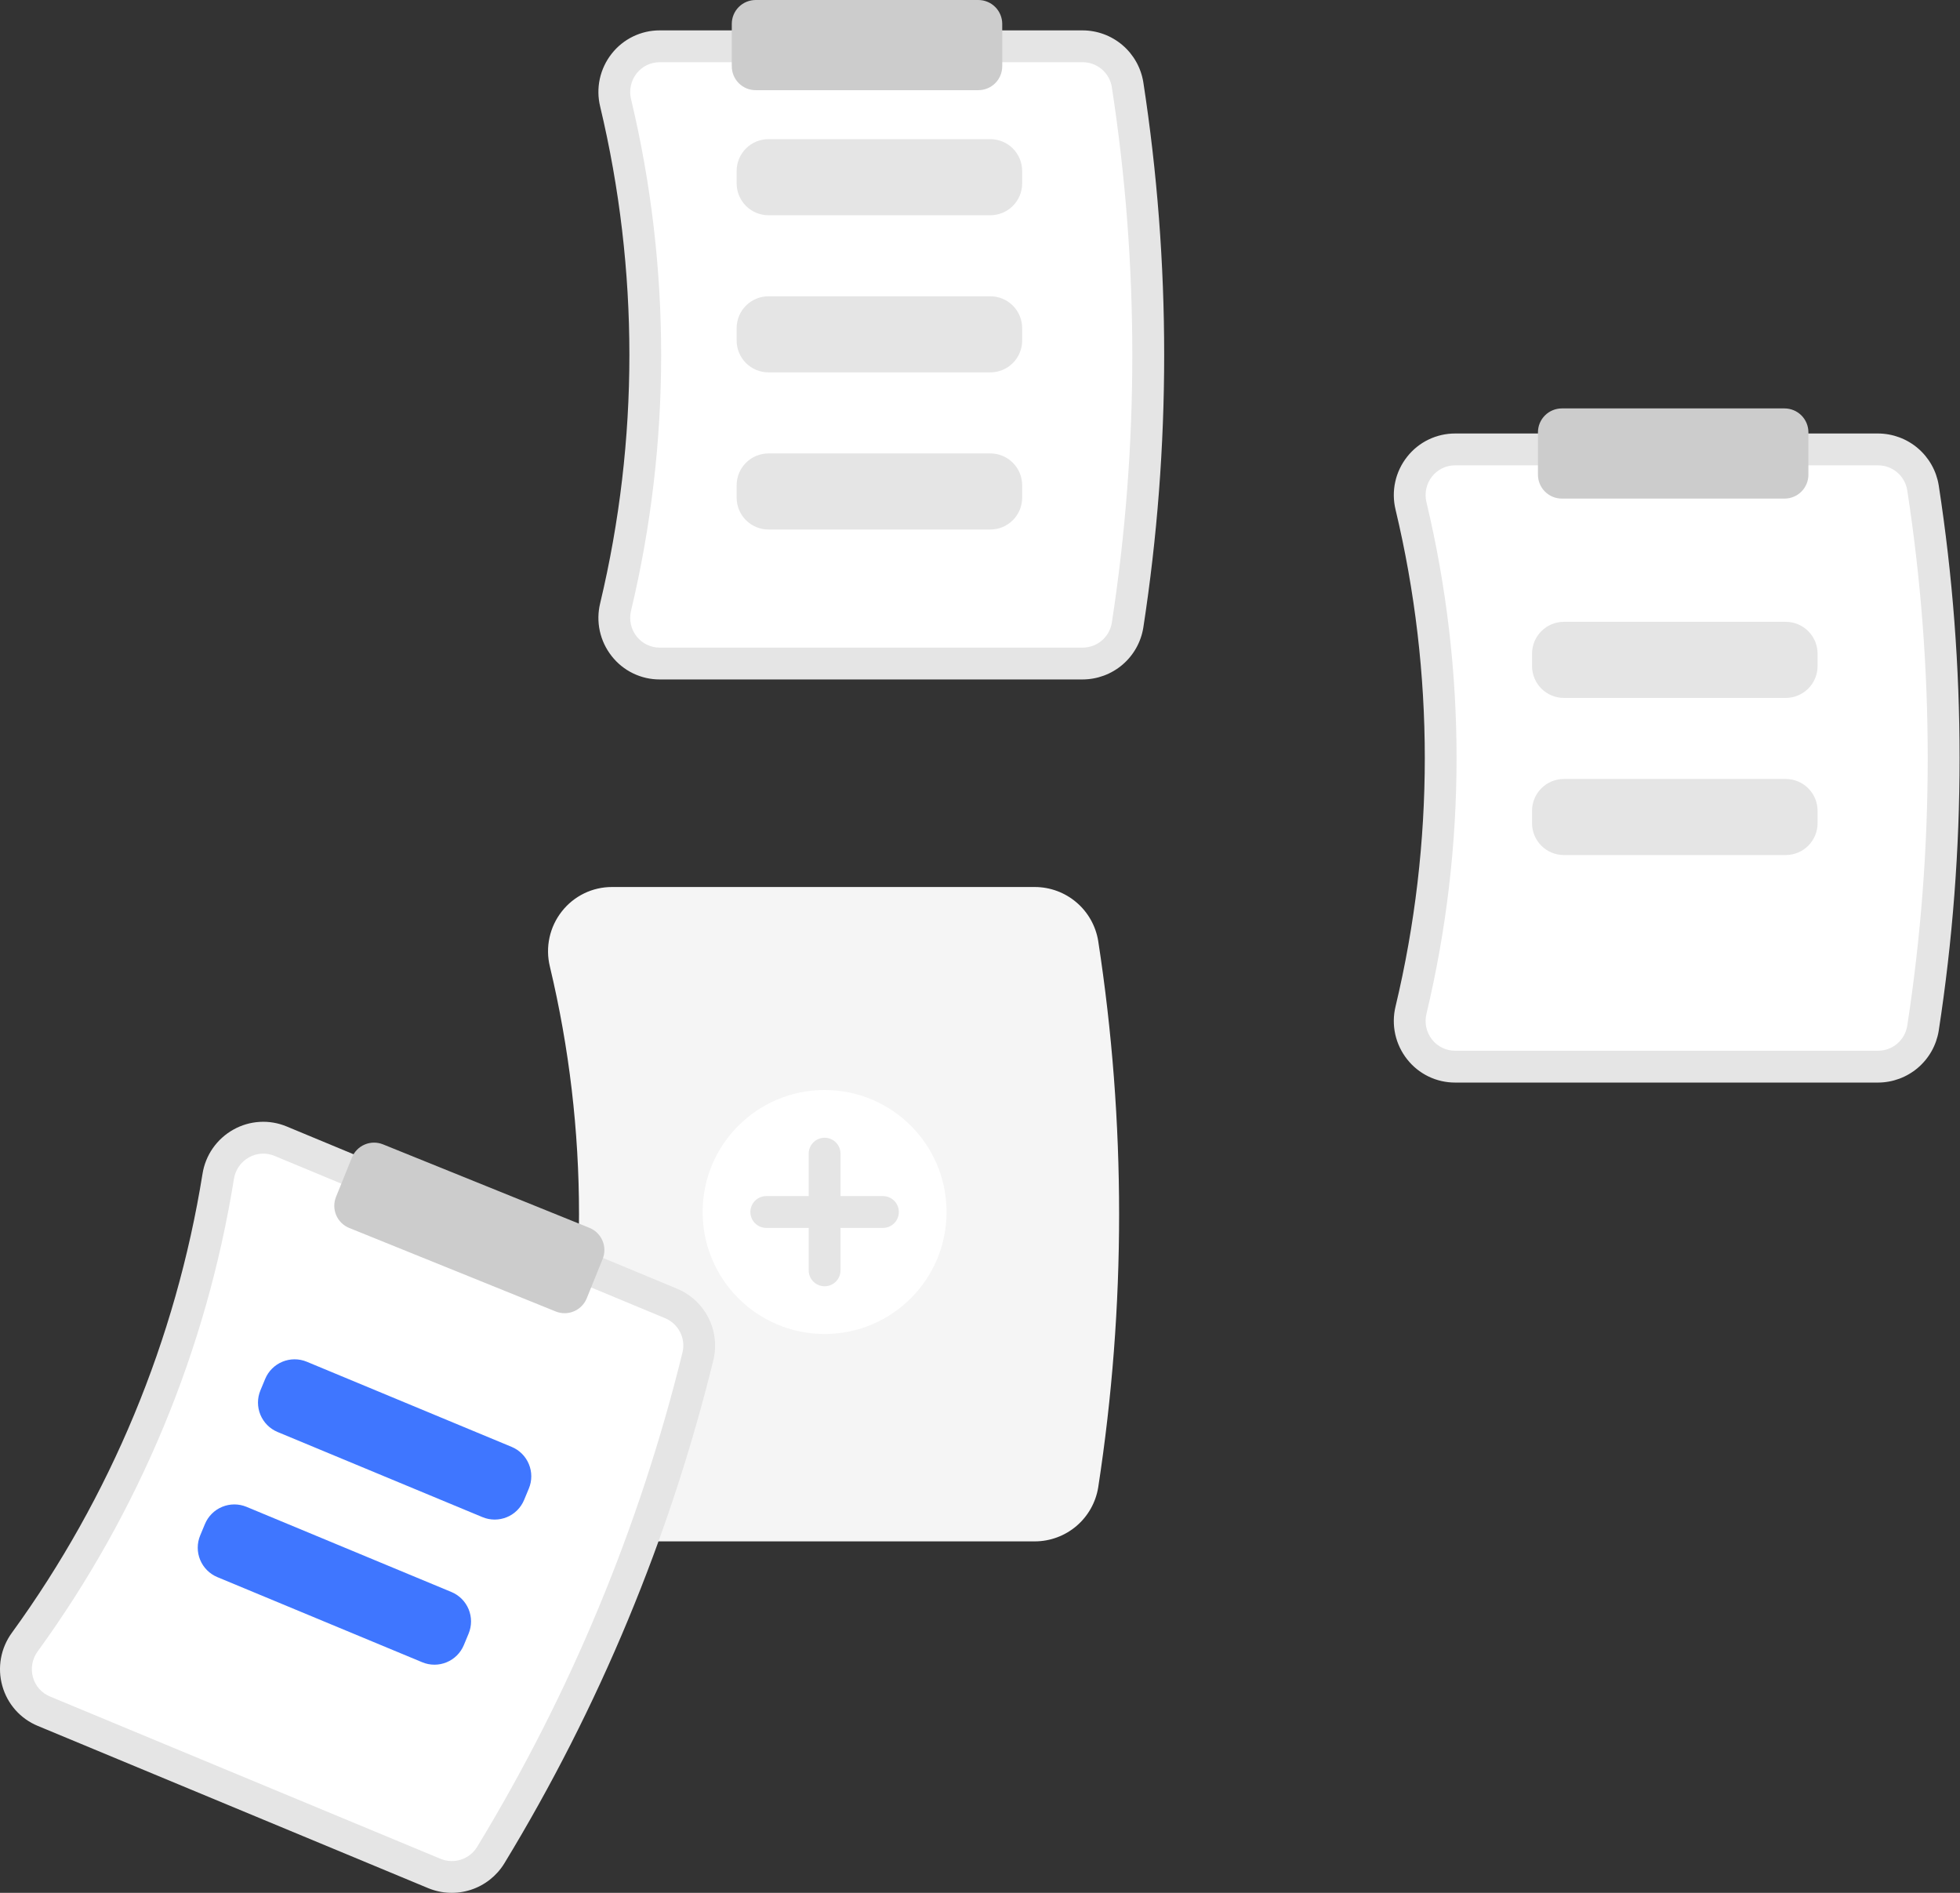 <svg width="145" height="140" viewBox="0 0 145 140" fill="none" xmlns="http://www.w3.org/2000/svg">
<rect x="0" y="0" width="145" height="140" fill="#333333" stroke="none"/>
<path d="M80.094 50.254H48.81C48.125 50.256 47.449 50.102 46.833 49.803C46.216 49.505 45.676 49.069 45.254 48.53C44.823 47.986 44.523 47.351 44.374 46.674C44.227 45.996 44.235 45.294 44.4 44.62C47.283 32.543 47.283 19.958 44.4 7.881C44.235 7.207 44.227 6.505 44.374 5.827C44.523 5.15 44.823 4.515 45.253 3.971C45.676 3.432 46.216 2.997 46.833 2.698C47.449 2.399 48.125 2.245 48.81 2.247H80.094C81.174 2.25 82.218 2.637 83.04 3.337C83.861 4.038 84.408 5.008 84.581 6.074C86.64 19.446 86.64 33.055 84.581 46.427C84.408 47.493 83.861 48.463 83.04 49.164C82.218 49.864 81.174 50.251 80.094 50.254Z" fill="#E5E5E5"/>
<path d="M48.807 4.601C48.478 4.6 48.153 4.674 47.857 4.817C47.561 4.961 47.301 5.17 47.098 5.428C46.889 5.693 46.743 6.003 46.672 6.333C46.6 6.662 46.605 7.004 46.685 7.332C49.654 19.77 49.654 32.731 46.685 45.169C46.605 45.497 46.6 45.839 46.672 46.169C46.743 46.498 46.889 46.808 47.098 47.073C47.301 47.331 47.561 47.541 47.857 47.684C48.153 47.827 48.478 47.901 48.807 47.9H80.09C80.609 47.9 81.111 47.716 81.507 47.381C81.902 47.046 82.166 46.581 82.251 46.069C84.274 32.934 84.274 19.567 82.251 6.432C82.166 5.92 81.902 5.455 81.507 5.12C81.111 4.785 80.609 4.601 80.09 4.601L48.807 4.601Z" fill="white"/>
<path d="M73.266 15.92H56.85C56.226 15.919 55.627 15.671 55.186 15.229C54.745 14.788 54.497 14.19 54.496 13.566V12.646C54.497 12.022 54.745 11.424 55.186 10.982C55.627 10.541 56.226 10.293 56.85 10.292H73.266C73.89 10.293 74.489 10.541 74.93 10.982C75.371 11.424 75.619 12.022 75.62 12.646V13.566C75.619 14.19 75.371 14.788 74.93 15.229C74.489 15.671 73.89 15.919 73.266 15.92Z" fill="#E5E5E5"/>
<path d="M73.266 27.542H56.85C56.226 27.541 55.627 27.293 55.186 26.852C54.745 26.411 54.497 25.812 54.496 25.188V24.269C54.497 23.645 54.745 23.046 55.186 22.605C55.627 22.164 56.226 21.916 56.85 21.915H73.266C73.89 21.916 74.489 22.164 74.93 22.605C75.371 23.046 75.619 23.645 75.62 24.269V25.188C75.619 25.812 75.371 26.411 74.93 26.852C74.489 27.293 73.89 27.541 73.266 27.542Z" fill="#E5E5E5"/>
<path d="M73.266 39.164H56.85C56.226 39.164 55.627 38.916 55.186 38.474C54.745 38.033 54.497 37.435 54.496 36.811V35.891C54.497 35.267 54.745 34.669 55.186 34.227C55.627 33.786 56.226 33.538 56.85 33.537H73.266C73.89 33.538 74.489 33.786 74.93 34.227C75.371 34.669 75.619 35.267 75.62 35.891V36.811C75.619 37.435 75.371 38.033 74.93 38.474C74.489 38.916 73.89 39.164 73.266 39.164Z" fill="#E5E5E5"/>
<path d="M138.937 80.07H107.654C106.969 80.072 106.293 79.918 105.676 79.619C105.06 79.32 104.52 78.885 104.097 78.346C103.667 77.802 103.366 77.167 103.218 76.49C103.07 75.812 103.079 75.11 103.243 74.436C106.127 62.359 106.127 49.773 103.243 37.697C103.079 37.023 103.07 36.321 103.218 35.643C103.366 34.965 103.667 34.331 104.097 33.787C104.52 33.248 105.06 32.812 105.676 32.514C106.293 32.215 106.969 32.061 107.654 32.063H138.937C140.017 32.066 141.061 32.453 141.883 33.153C142.705 33.854 143.251 34.824 143.425 35.89C145.484 49.262 145.484 62.871 143.425 76.243C143.251 77.309 142.705 78.279 141.883 78.98C141.061 79.68 140.017 80.067 138.937 80.07Z" fill="#E5E5E5"/>
<path d="M107.65 34.417C107.322 34.416 106.997 34.49 106.701 34.633C106.405 34.776 106.145 34.985 105.942 35.244C105.733 35.509 105.587 35.818 105.515 36.148C105.444 36.478 105.448 36.82 105.529 37.148C108.498 49.585 108.498 62.547 105.529 74.985C105.448 75.312 105.444 75.654 105.515 75.984C105.587 76.314 105.733 76.623 105.942 76.888C106.145 77.147 106.405 77.356 106.701 77.5C106.997 77.643 107.322 77.717 107.65 77.716H138.934C139.453 77.716 139.955 77.532 140.35 77.197C140.746 76.862 141.01 76.397 141.095 75.885C143.117 62.75 143.117 49.383 141.095 36.248C141.01 35.736 140.746 35.271 140.35 34.936C139.955 34.6 139.453 34.417 138.934 34.417L107.65 34.417Z" fill="white"/>
<path d="M76.563 114.005H45.28C44.565 114.007 43.86 113.846 43.217 113.535C42.574 113.223 42.01 112.769 41.569 112.207C41.12 111.639 40.807 110.977 40.653 110.271C40.498 109.564 40.507 108.831 40.679 108.129C43.555 96.082 43.555 83.528 40.678 71.482C40.507 70.779 40.498 70.046 40.653 69.34C40.807 68.633 41.12 67.971 41.569 67.404C42.01 66.842 42.574 66.388 43.217 66.076C43.86 65.764 44.565 65.604 45.28 65.606H76.563C77.69 65.609 78.779 66.012 79.637 66.744C80.494 67.475 81.064 68.487 81.245 69.599C83.307 82.991 83.307 96.62 81.245 110.011C81.064 111.124 80.494 112.136 79.637 112.867C78.779 113.598 77.69 114.002 76.563 114.005Z" fill="#F5F5F5"/>
<path d="M132.11 51.62H115.694C115.07 51.619 114.471 51.371 114.03 50.93C113.589 50.488 113.341 49.89 113.34 49.266V48.346C113.341 47.722 113.589 47.124 114.03 46.683C114.471 46.241 115.07 45.993 115.694 45.992H132.11C132.734 45.993 133.332 46.241 133.774 46.683C134.215 47.124 134.463 47.722 134.464 48.346V49.266C134.463 49.89 134.215 50.488 133.774 50.93C133.332 51.371 132.734 51.619 132.11 51.62Z" fill="#E5E5E5"/>
<path d="M132.11 63.242H115.694C115.07 63.242 114.471 62.993 114.03 62.552C113.589 62.111 113.341 61.513 113.34 60.889V59.969C113.341 59.345 113.589 58.746 114.03 58.305C114.471 57.864 115.07 57.616 115.694 57.615H132.11C132.734 57.616 133.332 57.864 133.774 58.305C134.215 58.746 134.463 59.345 134.464 59.969V60.889C134.463 61.513 134.215 62.111 133.774 62.552C133.332 62.993 132.734 63.242 132.11 63.242Z" fill="#E5E5E5"/>
<path d="M61.004 98.666C65.987 98.666 70.027 94.627 70.027 89.643C70.027 84.66 65.987 80.62 61.004 80.62C56.02 80.62 51.98 84.66 51.98 89.643C51.98 94.627 56.02 98.666 61.004 98.666Z" fill="white"/>
<path d="M65.32 88.466H62.181V85.328C62.181 85.016 62.057 84.716 61.836 84.496C61.616 84.275 61.316 84.151 61.004 84.151C60.692 84.151 60.393 84.275 60.172 84.496C59.951 84.716 59.827 85.016 59.827 85.328V88.466H56.689C56.377 88.466 56.077 88.59 55.856 88.811C55.636 89.032 55.512 89.331 55.512 89.643C55.512 89.955 55.636 90.255 55.856 90.475C56.077 90.696 56.377 90.82 56.689 90.82H59.827V93.959C59.827 94.271 59.951 94.57 60.172 94.791C60.393 95.012 60.692 95.136 61.004 95.136C61.316 95.136 61.616 95.012 61.836 94.791C62.057 94.57 62.181 94.271 62.181 93.959V90.82H65.32C65.632 90.82 65.931 90.696 66.152 90.475C66.373 90.255 66.496 89.955 66.496 89.643C66.496 89.331 66.373 89.032 66.152 88.811C65.931 88.59 65.632 88.466 65.32 88.466Z" fill="#E5E5E5"/>
<path d="M72.379 6.669H55.902C55.434 6.669 54.985 6.483 54.654 6.152C54.323 5.821 54.137 5.372 54.137 4.904V1.765C54.137 1.297 54.323 0.849 54.654 0.518C54.985 0.187 55.434 0.001 55.902 0H72.379C72.847 0.001 73.296 0.187 73.627 0.518C73.958 0.849 74.144 1.297 74.145 1.765V4.904C74.144 5.372 73.958 5.821 73.627 6.152C73.296 6.483 72.847 6.669 72.379 6.669Z" fill="#CCCCCC"/>
<path d="M132.02 36.877H115.543C115.075 36.877 114.626 36.691 114.295 36.36C113.964 36.029 113.778 35.58 113.777 35.112V31.973C113.778 31.505 113.964 31.057 114.295 30.726C114.626 30.395 115.075 30.209 115.543 30.208H132.02C132.488 30.209 132.937 30.395 133.268 30.726C133.599 31.057 133.785 31.505 133.785 31.973V35.112C133.785 35.58 133.599 36.029 133.268 36.36C132.937 36.691 132.488 36.877 132.02 36.877Z" fill="#CCCCCC"/>
<path d="M31.684 139.656L2.795 127.653C2.162 127.392 1.596 126.99 1.142 126.478C0.687 125.965 0.356 125.356 0.172 124.696C-0.017 124.029 -0.051 123.327 0.073 122.645C0.196 121.962 0.474 121.317 0.884 120.758C8.18 110.712 13.009 99.089 14.98 86.831C15.087 86.145 15.348 85.493 15.745 84.924C16.142 84.356 16.663 83.885 17.269 83.547C17.866 83.212 18.532 83.017 19.215 82.978C19.899 82.938 20.583 83.055 21.215 83.32L50.104 95.323C51.1 95.74 51.916 96.498 52.406 97.46C52.896 98.423 53.028 99.528 52.78 100.579C49.55 113.718 44.329 126.285 37.297 137.843C36.728 138.761 35.851 139.447 34.823 139.779C33.795 140.111 32.683 140.067 31.684 139.656Z" fill="#E5E5E5"/>
<path d="M20.312 85.494C20.009 85.367 19.68 85.31 19.352 85.329C19.023 85.348 18.704 85.441 18.417 85.602C18.122 85.767 17.869 85.996 17.676 86.274C17.483 86.551 17.356 86.868 17.305 87.202C15.275 99.827 10.302 111.797 2.787 122.143C2.587 122.415 2.452 122.729 2.391 123.061C2.331 123.393 2.347 123.735 2.438 124.059C2.527 124.376 2.686 124.669 2.904 124.915C3.123 125.161 3.394 125.354 3.699 125.479L32.588 137.482C33.067 137.681 33.601 137.704 34.095 137.546C34.589 137.388 35.011 137.06 35.286 136.621C42.193 125.267 47.322 112.923 50.494 100.017C50.612 99.512 50.547 98.981 50.31 98.52C50.073 98.058 49.68 97.696 49.201 97.497L20.312 85.494Z" fill="white"/>
<path d="M35.696 112.213L20.536 105.915C19.96 105.675 19.503 105.216 19.264 104.639C19.026 104.062 19.026 103.414 19.265 102.838L19.618 101.988C19.858 101.412 20.317 100.955 20.894 100.717C21.471 100.479 22.118 100.479 22.695 100.718L37.855 107.017C38.431 107.257 38.888 107.715 39.126 108.292C39.364 108.869 39.364 109.517 39.125 110.093L38.772 110.943C38.532 111.519 38.074 111.976 37.497 112.214C36.92 112.452 36.272 112.452 35.696 112.213Z" fill="#3F76FF"/>
<path d="M31.239 122.946L16.079 116.648C15.503 116.408 15.046 115.949 14.807 115.372C14.569 114.795 14.569 114.148 14.808 113.571L15.161 112.722C15.401 112.146 15.86 111.688 16.437 111.45C17.014 111.212 17.661 111.212 18.238 111.451L33.398 117.75C33.974 117.99 34.431 118.449 34.669 119.025C34.907 119.602 34.907 120.25 34.668 120.826L34.315 121.676C34.075 122.252 33.617 122.709 33.04 122.947C32.463 123.186 31.815 123.185 31.239 122.946Z" fill="#3F76FF"/>
<path d="M41.771 97.129C41.544 97.129 41.32 97.085 41.109 96.999L25.834 90.823C25.4 90.647 25.054 90.307 24.871 89.876C24.688 89.445 24.684 88.959 24.858 88.525L26.035 85.615C26.21 85.181 26.551 84.835 26.982 84.652C27.413 84.469 27.899 84.465 28.333 84.64L43.609 90.816C44.043 90.992 44.389 91.333 44.572 91.764C44.755 92.195 44.759 92.681 44.584 93.115L43.408 96.025C43.276 96.35 43.049 96.629 42.758 96.826C42.466 97.023 42.123 97.128 41.771 97.129Z" fill="#CCCCCC"/>
</svg>
